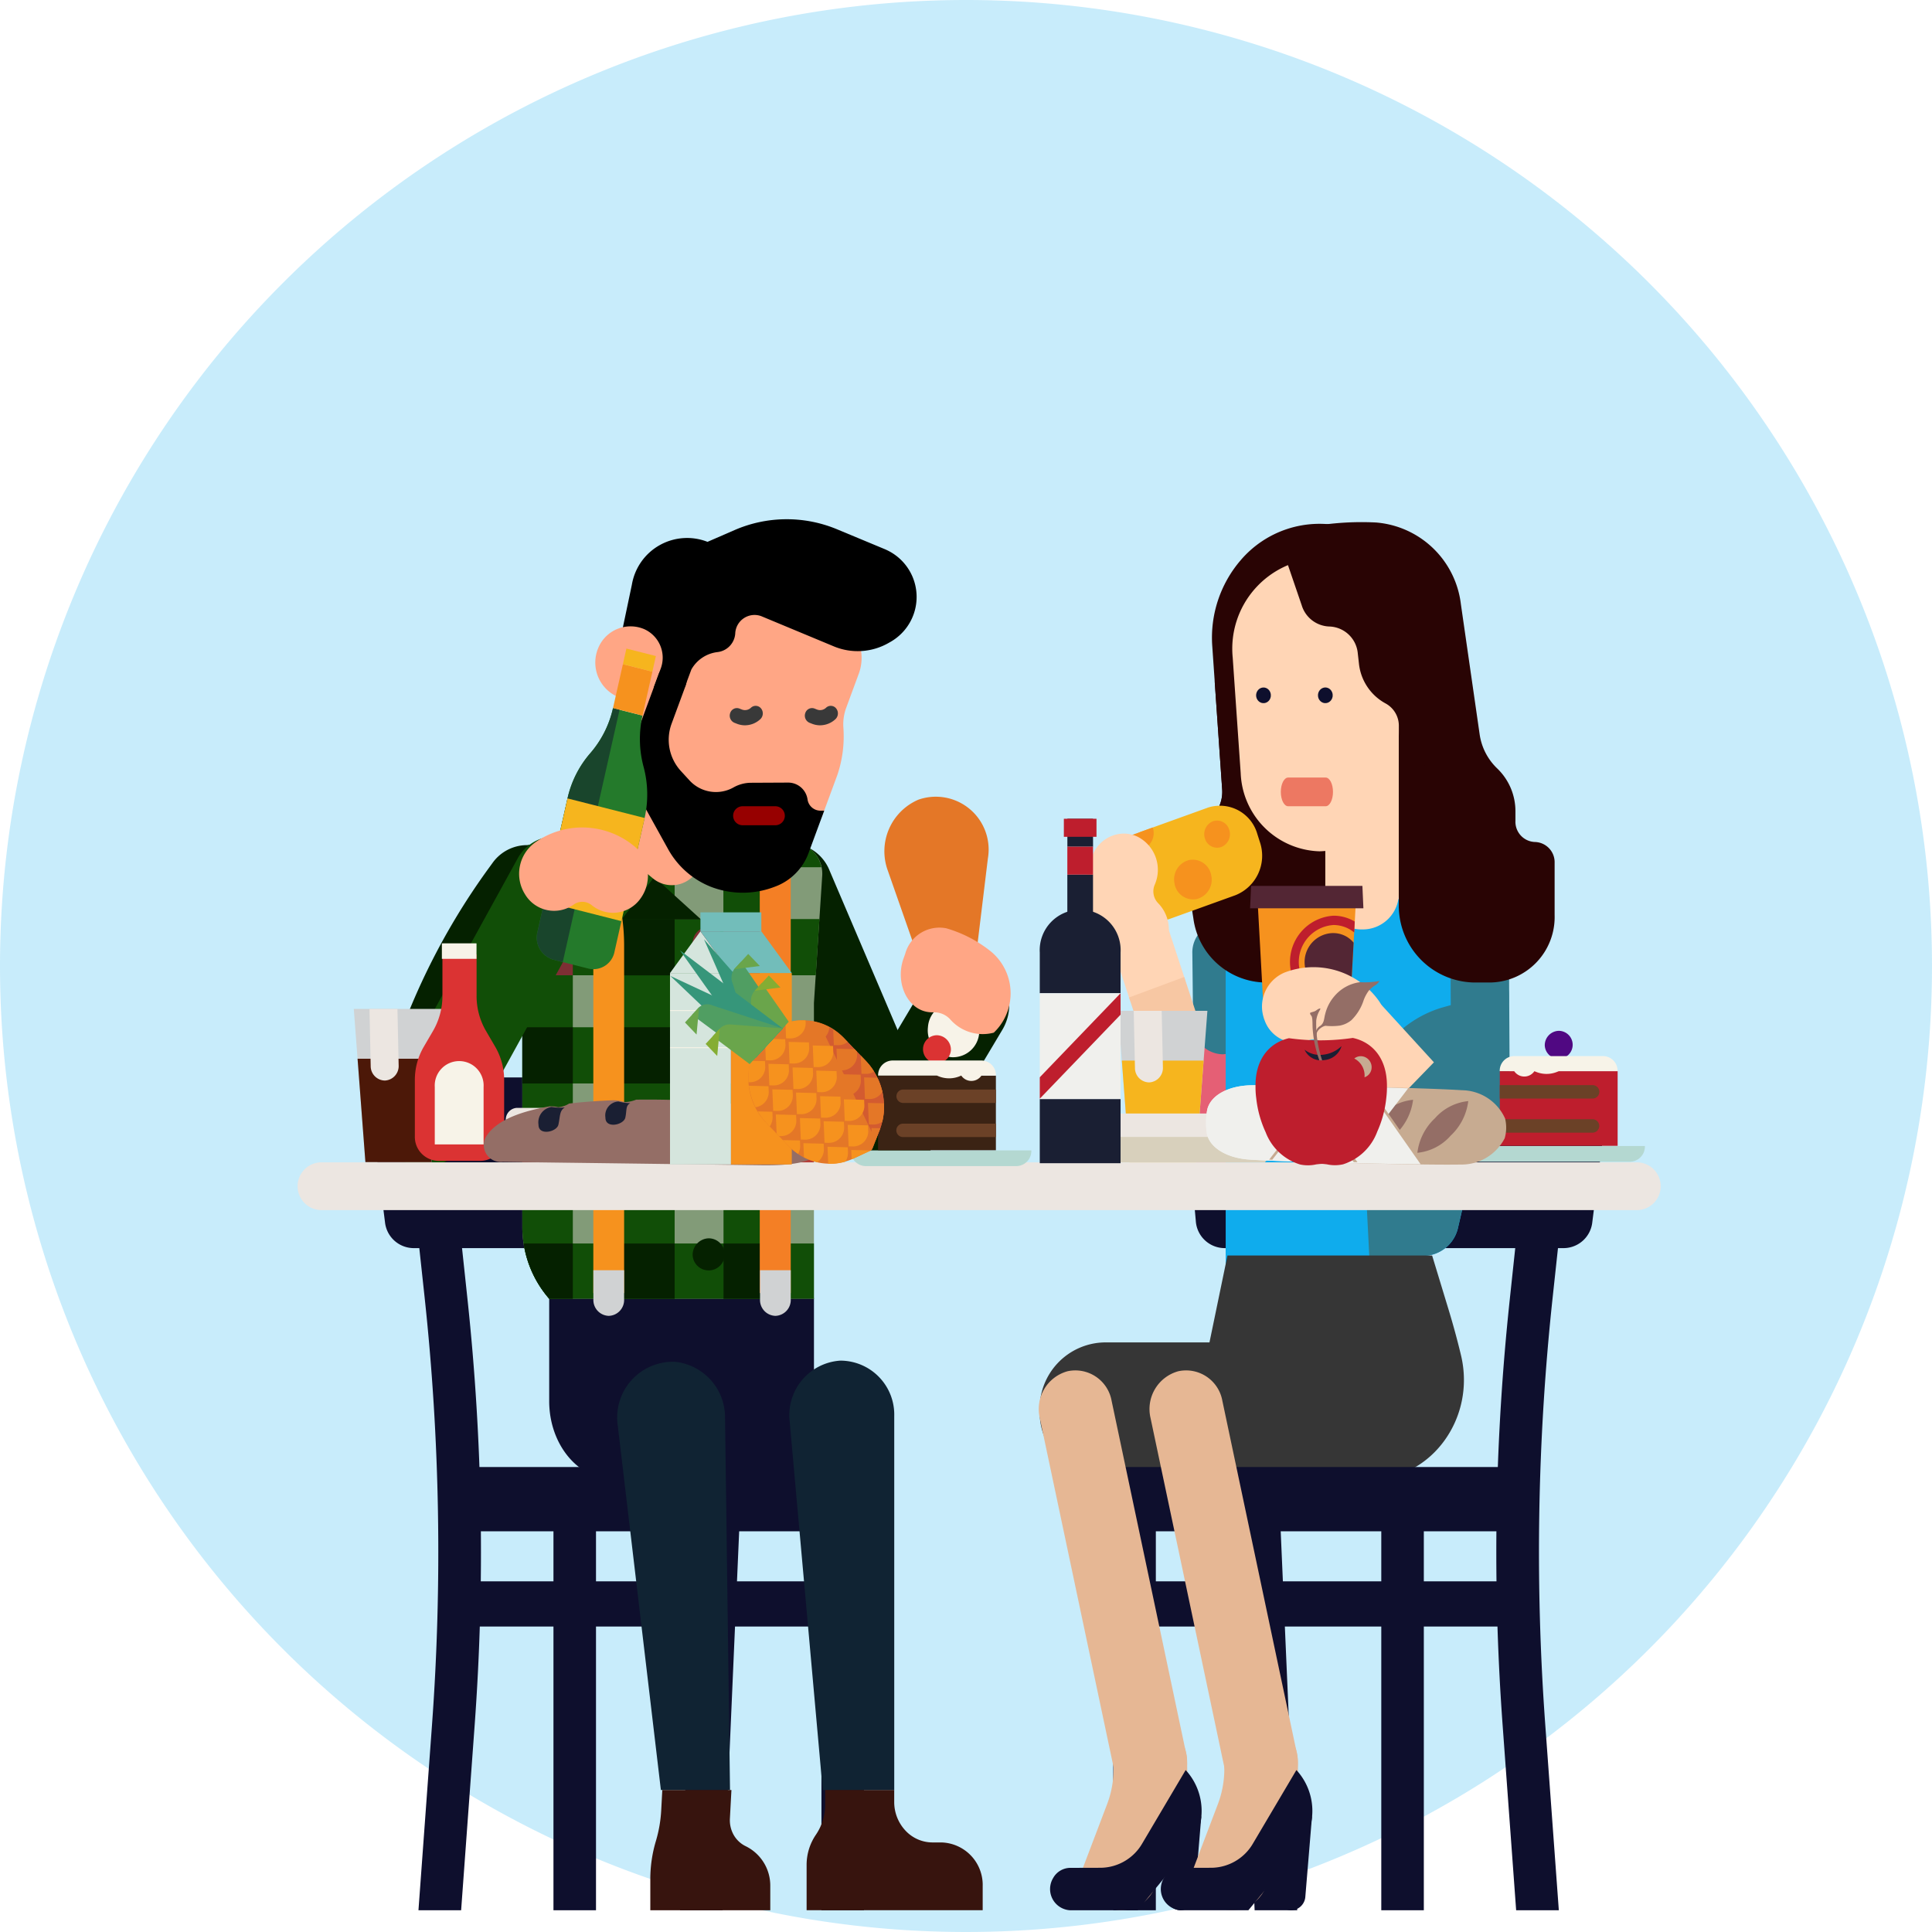 <svg xmlns="http://www.w3.org/2000/svg" xmlns:xlink="http://www.w3.org/1999/xlink" width="160" height="160" viewBox="0 0 160 160"><defs><style>.a{fill:none;}.b{fill:#c30000;}.c,.k{fill:#0faced;}.c{opacity:0.227;}.d{clip-path:url(#a);}.e{fill:#0e0f2d;}.f{fill:#363636;}.g{fill:#e55f75;}.h{fill:#307b8e;}.i{fill:#ffd5b5;}.j{fill:#f7c7a3;}.l{fill:#290404;}.m{fill:#ed7862;}.n{fill:#e6b794;}.o{fill:#d0d2d3;}.p{fill:#f6b51e;}.q{fill:#ece6e1;}.r{fill:#f6921e;}.s{fill:#532634;}.t{fill:#be1e2d;}.u{fill:#052100;}.v{fill:#b63e38;}.w{fill:#829b78;}.x{fill:#114e07;}.y{fill:#7e2f34;}.z{fill:#ffa685;}.aa{fill:#f47f25;}.ab{opacity:0.77;}.ac{clip-path:url(#c);}.ad{fill:#393939;}.ae{fill:#102333;}.af{fill:#37140e;}.ag{fill:#d8d0bc;}.ah{fill:#4c1808;}.ai{fill:#e47727;}.aj{fill:#f7f3e8;}.ak{fill:#b4d8d1;}.al{fill:#3b2314;}.am{fill:#6b4127;}.an{fill:#db3333;}.ao{fill:#500882;}.ap{fill:#c7ab91;}.aq{fill:#946e66;}.ar{fill:#f0f0ed;}.as{fill:#1a1f33;}.at{fill:#d5e5dd;}.au{fill:#72bdba;}.av{fill:#247a2b;}.aw{fill:#19452c;}.ax{fill:#d35b30;}.ay{fill:#36967a;}.az{fill:#509e62;}.ba{fill:#6aa54b;}.bb{fill:#85ad33;}</style><clipPath id="a"><rect class="a" width="112.866" height="115.199"/></clipPath><clipPath id="c"><rect class="b" width="4.267" height="1.572"/></clipPath></defs><path class="c" d="M80,0A80,80,0,1,1,0,80,80,80,0,0,1,80,0Z"/><g transform="translate(24.656 43)"><g class="d"><path class="e" d="M578.945,2088.918v34.044h3.523v-34.044Z" transform="translate(-557.766 -2007.763)"/><path class="e" d="M865.565,1410.75h3.527l2.729-62.615-3.518-.216Z" transform="translate(-833.901 -1295.551)"/><rect class="e" width="3.523" height="34.044" transform="translate(43.372 81.155)"/><g transform="translate(0 0)"><g class="d"><path class="e" d="M251.907,1348.417l1.292,11.973a196.914,196.914,0,0,1,.611,35.465l-1.119,15.309h3.534l1.119-15.312a196.919,196.919,0,0,0-.587-35.239l-1.309-12.264Z" transform="translate(-242.692 -1295.966)"/><rect class="e" width="33.498" height="5.323" transform="translate(13.397 78.493)"/><rect class="e" width="31.047" height="3.742" transform="translate(14.086 87.96)"/><path class="e" d="M167.686,1189.911h30.159a2.436,2.436,0,0,1,2.334,2.726l-.822,9.155a2.4,2.4,0,0,1-2.334,2.253H168.842a2.4,2.4,0,0,1-2.323-2.159l-1.156-9.155a2.442,2.442,0,0,1,2.323-2.821" transform="translate(-159.293 -1143.682)"/><path class="e" d="M2453.043,2095.658v-6.739h3.523v34.043h-3.523Z" transform="translate(-2363.307 -2007.763)"/><path class="e" d="M2095.236,1347.917l2.738,62.832h-3.527l-2.729-62.615Z" transform="translate(-2015.2 -1295.55)"/><rect class="e" width="3.523" height="34.044" transform="translate(67.543 81.155)"/><path class="e" d="M2719.4,1348.417l-1.292,11.973a196.866,196.866,0,0,0-.611,35.465l1.119,15.309h-3.534l-1.119-15.312a196.964,196.964,0,0,1,.587-35.239l1.308-12.264Z" transform="translate(-2614.177 -1295.966)"/><rect class="e" width="31.047" height="3.742" transform="translate(69.304 87.96)"/><path class="e" d="M2042.844,1189.911h-30.159a2.436,2.436,0,0,0-2.333,2.726l.822,9.155a2.4,2.4,0,0,0,2.334,2.253h28.181a2.4,2.4,0,0,0,2.323-2.159l1.156-9.155a2.443,2.443,0,0,0-2.323-2.821" transform="translate(-1936.799 -1143.682)"/><path class="f" d="M1701.775,1766.052h-16.826a5.475,5.475,0,0,1-5.3-5.632h0a5.475,5.475,0,0,1,5.3-5.632h16.826Z" transform="translate(-1618.202 -1686.614)"/><path class="g" d="M1915.65,1067.937a3.181,3.181,0,0,1-2.99-2.262l-3.121-9.478,4.571-1.7.266.809,4.3-.083.159,9.274a3.316,3.316,0,0,1-2.617,3.384,3.05,3.05,0,0,1-.57.054" transform="translate(-1839.685 -1013.532)"/><path class="h" d="M2027.814,869.986a2.5,2.5,0,0,1-2.42-2.542l-.062-5.795a2.5,2.5,0,0,1,2.393-2.6h.028a2.5,2.5,0,0,1,2.42,2.542l.062,5.795a2.5,2.5,0,0,1-2.393,2.6h-.028" transform="translate(-1951.242 -825.675)"/><path class="i" d="M1841.109,823.592a2.435,2.435,0,0,1-2.285-1.723l-1.5-4.566a2.614,2.614,0,0,1,1.486-3.276,2.388,2.388,0,0,1,3.084,1.578l1.5,4.566a2.614,2.614,0,0,1-1.486,3.276,2.291,2.291,0,0,1-.8.145" transform="translate(-1769.978 -782.263)"/><path class="j" d="M0,0,4.875-.094l-.059,3.22L-.059,3.22Z" transform="matrix(0.944, -0.33, 0.33, 0.944, 68.847, 39.606)"/><path class="k" d="M2117.2,839.336h0v9.14h-16.4V815.436a5.488,5.488,0,0,1,5.316-5.646H2116.6c4.96,0,8.6,4.94,7.419,10.054l-3.969,17.119a2.976,2.976,0,0,1-2.85,2.372" transform="translate(-2023.949 -778.329)"/><path class="h" d="M2415.171,1023.393h0a2.975,2.975,0,0,0,2.85-2.372l3.969-17.119a8.614,8.614,0,0,0,.2-2.615l-5.564,1.561a9.281,9.281,0,0,0-6.525,9.521l.888,17.348h4.183Z" transform="translate(-2321.923 -962.387)"/><path class="h" d="M2483.124,871.807a3.725,3.725,0,0,1-2.754-1.243l-3.152-3.447,3.474-3.582,1.43,1.565-.074-13.423,4.842-.03.089,16.047a4.077,4.077,0,0,1-2.391,3.807,3.664,3.664,0,0,1-1.463.307" transform="translate(-2386.597 -818.559)"/><path class="f" d="M2050.255,1573.9l-1.383-4.547h-16.949l-1.443,6.972a64.986,64.986,0,0,0-1.325,11.571h14.586c5.068,0,8.771-5.072,7.521-10.287q-.448-1.868-1.007-3.709" transform="translate(-1954.926 -1508.379)"/><rect class="e" width="33.498" height="5.323" transform="translate(67.543 78.493)"/><path class="l" d="M2018.863,9.778a8.582,8.582,0,0,0-8.5,2.778,9.845,9.845,0,0,0-2.357,7.126l.819,11.851a2.83,2.83,0,0,1-1.591,2.783h0a2.844,2.844,0,0,0-1.561,3.042l.768,4.864a6.112,6.112,0,0,0,5.912,5.313,1.86,1.86,0,0,0,1.763-2.182,3.53,3.53,0,0,1,1.455-3.422l3.006-2.046-.487-29.086Z" transform="translate(-1932.267 -9.167)"/><path class="l" d="M2076.624,304.237a2.952,2.952,0,0,0,.224-1.348l-.6-8.691a2.126,2.126,0,0,1,2.043-2.335h3.425l4.766,12.312.118,7.065-3.006,2.046a3.4,3.4,0,0,0-1.259,1.619l-2.326-2.383a3.761,3.761,0,0,1-.966-3.36,3.766,3.766,0,0,0-.905-3.3Z" transform="translate(-2000.29 -280.524)"/><path class="i" d="M2329.57,516.211h-.3a2.988,2.988,0,0,1-2.895-3.074v-8.33a2.988,2.988,0,0,1,2.895-3.074h.3a2.988,2.988,0,0,1,2.894,3.074v8.33a2.988,2.988,0,0,1-2.894,3.074" transform="translate(-2241.275 -482.241)"/><path class="i" d="M2123.378,107.6h0a6.734,6.734,0,0,1-6.54-6.455l-.662-9.586a7.493,7.493,0,0,1,7.2-8.23,8.022,8.022,0,0,1,7.77,8.252v7.766a8.022,8.022,0,0,1-7.77,8.252" transform="translate(-2038.744 -80.098)"/><path class="l" d="M2248.006,30.837v-.8a4.909,4.909,0,0,0-1.51-3.569,4.865,4.865,0,0,1-1.457-2.846l-1.549-10.743a7.7,7.7,0,0,0-7.028-6.779,23.914,23.914,0,0,0-6.808.637,1.31,1.31,0,0,0-.89,1.71l1.542,4.509a2.478,2.478,0,0,0,2.272,1.757,2.443,2.443,0,0,1,2.373,2.234l.093.821a4.265,4.265,0,0,0,2.211,3.319,2.1,2.1,0,0,1,1.095,1.872v14.7a6.352,6.352,0,0,0,6.153,6.535h1.5a5.418,5.418,0,0,0,5.248-5.574V34.284a1.675,1.675,0,0,0-1.623-1.724,1.676,1.676,0,0,1-1.623-1.724" transform="translate(-2147.16 -5.829)"/><path class="m" d="M2229.177,553.041h-3.1c-.337,0-.61-.532-.61-1.189s.273-1.189.61-1.189h3.1c.337,0,.61.532.61,1.189s-.273,1.189-.61,1.189" transform="translate(-2144.051 -529.27)"/><path class="e" d="M2170.346,359.916c-.02,0-.04,0-.06,0a.593.593,0,0,1-.059-.01c-.02,0-.039-.009-.058-.016s-.038-.013-.056-.021a.54.54,0,0,1-.054-.027c-.017-.01-.035-.021-.052-.032s-.032-.024-.048-.038-.031-.028-.044-.043-.028-.031-.041-.047-.024-.033-.035-.051-.021-.036-.031-.054-.018-.038-.026-.057-.014-.04-.02-.06-.011-.041-.015-.061-.007-.042-.009-.063a.641.641,0,0,1,0-.127c0-.021.005-.042.009-.063s.009-.041.015-.061.013-.04.02-.06.016-.039.026-.057.02-.037.031-.055.023-.035.035-.051a.544.544,0,0,1,.041-.047c.014-.015.029-.029.044-.043s.032-.026.048-.038.034-.023.052-.033.035-.019.054-.027.037-.015.056-.021l.058-.016c.019,0,.039-.007.059-.009a.564.564,0,0,1,.12,0c.019,0,.039.005.059.009l.058.016c.019.006.038.014.056.021s.037.017.054.027a.576.576,0,0,1,.051.033c.016.012.033.024.048.038s.031.028.045.043.027.031.04.047.024.033.036.051.021.036.03.055.018.038.025.057a.569.569,0,0,1,.02.06c.006.02.011.041.015.061s.007.042.009.063,0,.043,0,.064,0,.042,0,.064-.005.042-.009.063-.009.041-.015.061a.6.6,0,0,1-.02.06c-.008.019-.016.038-.025.057s-.02.037-.03.054-.023.035-.036.051-.027.032-.04.047-.03.029-.045.043-.032.026-.048.038a.505.505,0,0,1-.051.032c-.018.01-.036.019-.054.027a.577.577,0,0,1-.056.021.6.6,0,0,1-.058.016c-.019,0-.039.007-.059.01s-.041,0-.06,0" transform="translate(-2090.364 -344.688)"/><path class="e" d="M2310.317,359.916c-.02,0-.04,0-.06,0s-.04-.005-.059-.01a.5.5,0,0,1-.058-.016l-.056-.021-.054-.027c-.017-.01-.035-.021-.051-.033a.592.592,0,0,1-.049-.038c-.015-.014-.03-.028-.044-.043s-.028-.031-.04-.047-.024-.033-.036-.051-.021-.036-.031-.054-.018-.038-.025-.057a.548.548,0,0,1-.02-.06.6.6,0,0,1-.015-.061c0-.021-.007-.042-.009-.063a.622.622,0,0,1,0-.064.614.614,0,0,1,0-.064c0-.021.005-.042.009-.063a.594.594,0,0,1,.015-.061.519.519,0,0,1,.02-.06c.007-.019.016-.039.025-.057s.02-.037.031-.055.023-.035.036-.051a.6.6,0,0,1,.04-.047c.014-.015.029-.029.044-.043a.579.579,0,0,1,.049-.038c.016-.012.034-.023.051-.033s.036-.019.054-.027.037-.015.056-.021.038-.011.058-.016.039-.007.059-.009a.562.562,0,0,1,.12,0c.02,0,.04.005.059.009l.058.016c.019.006.038.014.056.021s.036.017.054.027.035.021.051.033a.568.568,0,0,1,.048.038c.016.014.031.028.045.043s.027.031.04.047a.57.57,0,0,1,.035.051c.011.018.021.036.031.055a.573.573,0,0,1,.025.057.519.519,0,0,1,.02.06c.006.02.011.041.015.061s.007.042.009.063,0,.042,0,.064,0,.042,0,.064,0,.042-.009.063-.009.041-.015.061a.548.548,0,0,1-.02.06.62.62,0,0,1-.025.057c-.01.019-.02.037-.031.054a.523.523,0,0,1-.035.051c-.013.016-.026.032-.04.047s-.029.029-.045.043a.581.581,0,0,1-.048.038c-.017.012-.034.023-.051.033l-.054.027c-.018.008-.037.015-.056.021a.542.542,0,0,1-.058.016c-.02,0-.04.007-.059.01s-.04,0-.06,0" transform="translate(-2225.214 -344.688)"/><path class="l" d="M2492.75,455.961h0V441.1a2.983,2.983,0,0,0,1.667,2.717,3.136,3.136,0,0,1,1.753,2.857v2.444a8.4,8.4,0,0,1-3.421,6.838" transform="translate(-2401.561 -423.739)"/><path class="n" d="M1687.05,1849.727a3.1,3.1,0,0,1-2.972-2.53l-6.172-29.2a3.247,3.247,0,0,1,2.308-3.869,3.051,3.051,0,0,1,3.643,2.451l6.171,29.2a3.246,3.246,0,0,1-2.307,3.869,2.889,2.889,0,0,1-.671.079" transform="translate(-1616.454 -1743.569)"/><path class="n" d="M1773.647,2581.031a2.885,2.885,0,0,0,1.14.236,3.055,3.055,0,0,0,2.828-2.027l1.652-4.349a15.063,15.063,0,0,0,.951-6.068,3.123,3.123,0,0,0-3.208-3.06,3.172,3.172,0,0,0-2.881,3.407,8.19,8.19,0,0,1-.517,3.3l-2.238,5.892Z" transform="translate(-1706.574 -2466.078)"/><path class="e" d="M1714.61,2666.4h0l-3.585,6.061a4.032,4.032,0,0,1-3.433,2.028l-2.55.007a1.635,1.635,0,0,0-1.4.836,1.761,1.761,0,0,0,1.409,2.677h5.584l4.183-5.079a5,5,0,0,0-.2-6.53" transform="translate(-1641.077 -2562.808)"/><path class="e" d="M1967.2,2773h0a1.212,1.212,0,0,0,1.177-1.145l.55-6.624h-2.909v6.514A1.22,1.22,0,0,0,1967.2,2773" transform="translate(-1894.097 -2657.796)"/><path class="n" d="M1937.755,1849.727a3.1,3.1,0,0,1-2.972-2.53l-6.171-29.2a3.247,3.247,0,0,1,2.307-3.869,3.051,3.051,0,0,1,3.643,2.451l6.172,29.2a3.247,3.247,0,0,1-2.307,3.869,2.889,2.889,0,0,1-.671.079" transform="translate(-1857.987 -1743.569)"/><path class="n" d="M2024.352,2581.031a2.885,2.885,0,0,0,1.14.236,3.055,3.055,0,0,0,2.829-2.027l1.652-4.349a15.078,15.078,0,0,0,.951-6.068,3.124,3.124,0,0,0-3.208-3.06,3.172,3.172,0,0,0-2.881,3.407,8.194,8.194,0,0,1-.517,3.3l-2.238,5.892Z" transform="translate(-1948.108 -2466.078)"/><path class="e" d="M1965.315,2666.4h0l-3.585,6.061a4.032,4.032,0,0,1-3.433,2.028l-2.55.007a1.635,1.635,0,0,0-1.4.836,1.761,1.761,0,0,0,1.409,2.677h5.584l4.183-5.079a5,5,0,0,0-.2-6.53" transform="translate(-1882.611 -2562.808)"/><path class="e" d="M2217.9,2773h0a1.212,1.212,0,0,0,1.177-1.145l.55-6.624h-2.909v6.514A1.22,1.22,0,0,0,2217.9,2773" transform="translate(-2135.629 -2657.796)"/><path class="i" d="M0,0,4.988-.15,4.749,7.779l-4.988.15Z" transform="translate(85.269 42.703) rotate(-44.153)"/><path class="o" d="M1858.059,1060.572h5.478l.961-12.681h-7.4Z" transform="translate(-1789.162 -1007.18)"/><path class="p" d="M1871.767,1162.576l.649-8.558h-6.775l.649,8.558Z" transform="translate(-1797.392 -1109.184)"/><path class="q" d="M1892.687,1052.619a1.193,1.193,0,0,0,1.157,1.2h.031a1.2,1.2,0,0,0,1.127-1.262l-.1-4.664h-2.317Z" transform="translate(-1823.351 -1007.179)"/><path class="r" d="M2172.571,805.5h8.175l-.555,10.13h-7.064Z" transform="translate(-2093.095 -774.205)"/><path class="s" d="M2156.05,783.444h9.383l-.082-1.858h-9.219Z" transform="translate(-2077.178 -751.221)"/><path class="t" d="M2251.348,851.668a2.71,2.71,0,0,1-1.426.415,3.072,3.072,0,0,1,0-6.132,2.726,2.726,0,0,1,1.706.615l.049-.9a3.424,3.424,0,0,0-1.755-.486,3.842,3.842,0,0,0,0,7.67,3.412,3.412,0,0,0,1.377-.291Z" transform="translate(-2164.137 -812.346)"/><path class="s" d="M2285.552,882.165a2.4,2.4,0,0,0,0,4.8,2.153,2.153,0,0,0,1.472-.59l.187-3.416a2.173,2.173,0,0,0-1.659-.791" transform="translate(-2199.767 -847.893)"/><path class="i" d="M2193.227,960.332a2.986,2.986,0,0,1-.831,1.2,2.712,2.712,0,0,1-3.972-.424,1.219,1.219,0,0,0-1.416-.406,2.778,2.778,0,0,1-3.629-1.766,3.054,3.054,0,0,1,1.662-3.855,6.654,6.654,0,0,1,7.754,2.233,3.144,3.144,0,0,1,.432,3.021" transform="translate(-2103.336 -917.531)"/><path class="p" d="M1861.7,610.646l-5.453,1.965a3.252,3.252,0,0,0-1.886,4.061l.377,1.18a2.977,2.977,0,0,0,3.824,2l5.453-1.965a3.519,3.519,0,0,0,2.041-4.394l-.218-.683a3.221,3.221,0,0,0-4.137-2.167" transform="translate(-1786.369 -586.745)"/><path class="r" d="M2054.339,643.042a1.048,1.048,0,0,0-1.346-.705,1.145,1.145,0,0,0-.664,1.43,1.049,1.049,0,0,0,1.347.705,1.145,1.145,0,0,0,.664-1.43" transform="translate(-1977.196 -617.324)"/><path class="r" d="M1868.274,658.913a1.319,1.319,0,0,1-1.695-.888l2.531-.912a1.441,1.441,0,0,1-.836,1.8" transform="translate(-1798.297 -631.584)"/><path class="r" d="M1868.533,793.652a1.441,1.441,0,0,1-.836,1.8l-.859-2.688a1.32,1.32,0,0,1,1.695.888" transform="translate(-1798.546 -761.893)"/><path class="r" d="M1987.1,726.98a1.559,1.559,0,0,0-1.823-1.3,1.647,1.647,0,0,0-1.224,1.936,1.559,1.559,0,0,0,1.823,1.3,1.647,1.647,0,0,0,1.224-1.936" transform="translate(-1911.441 -697.458)"/><path class="i" d="M1785.765,670a2.667,2.667,0,0,1,1.379.26,3.076,3.076,0,0,1,1.4,3.969,1.4,1.4,0,0,0,.285,1.528,3.13,3.13,0,0,1,.119,4.238,2.708,2.708,0,0,1-3.99.127,7.662,7.662,0,0,1-1.553-8.371,2.83,2.83,0,0,1,2.358-1.75" transform="translate(-1717.571 -643.958)"/><path class="e" d="M591.2,1660.273H569.273v8.532c0,3.578,2.39,6.479,5.338,6.479H588.9a2.372,2.372,0,0,0,2.3-2.44Z" transform="translate(-548.447 -1595.771)"/><path class="u" d="M1025.089,717.967a3.654,3.654,0,0,1-3.335-2.283l-8.427-19.753a3.988,3.988,0,0,1,1.823-5.143,3.575,3.575,0,0,1,4.843,1.936l8.427,19.752a3.987,3.987,0,0,1-1.823,5.143,3.467,3.467,0,0,1-1.508.347" transform="translate(-975.943 -663.617)"/><path class="v" d="M630.1,586.6a4.508,4.508,0,0,1,3.594-1.834h4.341l3.843,5.1H627.638Z" transform="translate(-604.678 -562.052)"/><path class="w" d="M509.544,660.372a2.625,2.625,0,0,1,1.976,2.766l-.683,10.492v24.485H488.913a9.051,9.051,0,0,1-2.225-5.981v-18.5l-.829-12.729a48.843,48.843,0,0,1,23.683-.53" transform="translate(-468.087 -633.559)"/><path class="x" d="M496.441,857.1l-.3-4.656h25.053l-.3,4.656Z" transform="translate(-477.989 -819.331)"/><path class="x" d="M485.956,662.377l-.1-1.477a48.842,48.842,0,0,1,23.683-.53,2.57,2.57,0,0,1,1.911,2.007Z" transform="translate(-468.086 -633.558)"/><rect class="v" width="24.148" height="4.656" transform="translate(18.601 51.027)"/><rect class="x" width="24.147" height="4.656" transform="translate(18.602 42.073)"/><path class="x" d="M513.724,1548.5a8.966,8.966,0,0,1-2.11-4.574h24.033v4.574Z" transform="translate(-492.898 -1483.945)"/><path class="x" d="M502.952,676.625q2.156-.564,4.384-.929V714h-1.957a9.052,9.052,0,0,1-2.225-5.981v-18.5l-.2-3.124Z" transform="translate(-484.553 -649.445)"/><path class="x" d="M963.938,664.829q2.187.207,4.384.616v38.111h-4.384Z" transform="translate(-928.676 -639)"/><path class="x" d="M733.443,659.425q2.173-.17,4.384-.146v38.939h-4.384Z" transform="translate(-706.612 -633.663)"/><rect class="y" width="4.384" height="4.656" transform="translate(35.262 51.027)"/><rect class="y" width="4.384" height="4.656" transform="translate(26.831 51.027)"/><rect class="y" width="4.384" height="4.656" transform="translate(35.262 33.118)"/><rect class="y" width="4.384" height="4.656" transform="translate(35.262 42.073)"/><rect class="u" width="4.384" height="4.656" transform="translate(26.831 42.073)"/><rect class="u" width="4.384" height="4.656" transform="translate(26.831 33.118)"/><rect class="y" width="4.182" height="4.656" transform="translate(18.601 51.027)"/><path class="y" d="M507.336,678.264h-4.384v-1.639q2.155-.564,4.384-.929Z" transform="translate(-484.553 -649.445)"/><path class="u" d="M512.68,1087.6H508.5v-4.656h4.181Z" transform="translate(-489.897 -1040.87)"/><path class="y" d="M507.336,857.1h-4.33l-.054-.827v-3.829h4.384Z" transform="translate(-484.554 -819.331)"/><rect class="u" width="4.384" height="4.574" transform="translate(35.262 59.982)"/><path class="u" d="M515.681,1543.926v4.574h-1.957a8.967,8.967,0,0,1-2.11-4.574Z" transform="translate(-492.898 -1483.944)"/><path class="y" d="M737.538,659.363v3.2h-4.384l-.011-1.232Z" transform="translate(-706.323 -633.747)"/><rect class="u" width="4.384" height="4.574" transform="translate(26.831 59.982)"/><path class="y" d="M968.322,667.819h-4.384v-2.99q2.187.207,4.384.616Z" transform="translate(-928.676 -639)"/><path class="u" d="M735.936,762.677l3.869,3.51h-6.574Z" transform="translate(-706.408 -733.046)"/><path class="z" d="M733.143,407.428l2.524-12.233,6.439,1.513-2.385,11.446-.011.047a2.459,2.459,0,0,1-3.97,1.385Z" transform="translate(-706.323 -379.842)"/><path class="x" d="M963.938,677.479c1.459.147,2.921.346,4.384.607v2.7l-4.384,3.56Z" transform="translate(-928.676 -651.159)"/><path class="y" d="M894.058,870.144a1.329,1.329,0,1,0,1.327-1.409,1.37,1.37,0,0,0-1.327,1.409" transform="translate(-861.352 -834.984)"/><path class="y" d="M894.058,1202.2a1.329,1.329,0,1,0,1.327-1.409,1.37,1.37,0,0,0-1.327,1.409" transform="translate(-861.352 -1154.141)"/><path class="u" d="M894.058,1534.261a1.329,1.329,0,1,0,1.327-1.408,1.37,1.37,0,0,0-1.327,1.408" transform="translate(-861.352 -1473.301)"/><path class="r" d="M591.194,704.3V675.548a17.192,17.192,0,0,0-2.818-9.454q-1.407.246-2.791.572a14.328,14.328,0,0,1,3.059,8.881V704.3Z" transform="translate(-564.163 -640.216)"/><path class="aa" d="M1019.922,672.676v35.109h2.566V672.676a7.85,7.85,0,0,0-.375-2.37q-1.581-.347-3.182-.587a4.932,4.932,0,0,1,.99,2.957" transform="translate(-981.658 -643.7)"/><path class="o" d="M1047.825,1604.663h0a1.314,1.314,0,0,1-1.273-1.352v-2.427h2.546v2.427a1.314,1.314,0,0,1-1.273,1.352" transform="translate(-1008.267 -1538.689)"/><path class="o" d="M670.595,1604.663h0a1.314,1.314,0,0,1-1.273-1.352v-2.427h2.546v2.427a1.314,1.314,0,0,1-1.273,1.352" transform="translate(-644.837 -1538.689)"/><path class="u" d="M1247.017,952.756a3.487,3.487,0,0,1-1.954-.6,4.031,4.031,0,0,1-1.134-5.362l6.118-10.263a3.535,3.535,0,0,1,5.049-1.2,4.031,4.031,0,0,1,1.134,5.362l-6.119,10.263a3.61,3.61,0,0,1-3.095,1.808" transform="translate(-1197.877 -898.407)"/><path class="z" d="M745.6,85.641l1.276-3.457a9.937,9.937,0,0,0,.5-3.991,3.969,3.969,0,0,1,.238-1.586l1.024-2.775a3.792,3.792,0,0,0-1.98-4.814L733.3,63.456l-3.792,10.275a10.233,10.233,0,0,0,5.343,12.991l2.827,1.173a6.671,6.671,0,0,0,7.925-2.255Z" transform="translate(-702.191 -60.991)"/><path d="M738.057,2.521,734.026.843a10.834,10.834,0,0,0-8.517.067l-2.224.967a4.637,4.637,0,0,0-6.262,3.537l-1.5,7.128,4.547,1.893a1.044,1.044,0,0,0,1.377-.639l.5-1.346a2.867,2.867,0,0,1,2.165-1.443,1.663,1.663,0,0,0,1.47-1.541,1.6,1.6,0,0,1,2.167-1.429l5.938,2.472a5.155,5.155,0,0,0,4.666-.3,4.284,4.284,0,0,0-.293-7.684" transform="translate(-689.348 -0.004)"/><path class="z" d="M677.96,228.727h0a2.894,2.894,0,0,0-3.794,1.509,3.1,3.1,0,0,0,1.561,4.08l2.37.987,1.214-3.29a2.588,2.588,0,0,0-1.352-3.286" transform="translate(-649.257 -219.621)"/><path d="M775.214,322.39a1.082,1.082,0,0,1-1.02-.938,1.622,1.622,0,0,0-1.574-1.386l-3.114.015a2.958,2.958,0,0,0-1.44.384,2.969,2.969,0,0,1-3.676-.612l-.712-.777a3.831,3.831,0,0,1-.74-3.892l1.155-3.13a1.3,1.3,0,0,0-.681-1.656,1.182,1.182,0,0,0-1.559.723l-1.577,4.272a8.256,8.256,0,0,0,.51,6.826l1.843,3.325a7,7,0,0,0,3.412,3.09l.11.046a7.339,7.339,0,0,0,5.308.018,4.686,4.686,0,0,0,2.841-2.854l1.274-3.451Z" transform="translate(-731.974 -298.255)"/><g class="ab" transform="translate(36.066 23.771)"><g class="ac"><path class="b" d="M989.443,613.44h-2.787a.787.787,0,0,1,0-1.572h2.787a.787.787,0,0,1,0,1.572" transform="translate(-985.916 -611.868)"/></g></g><path class="ad" d="M1149.327,399.449a1.831,1.831,0,0,1-.67-.128l-.206-.081a.64.64,0,0,1-.35-.808.583.583,0,0,1,.76-.372l.206.081a.713.713,0,0,0,.752-.148.568.568,0,0,1,.835.057.656.656,0,0,1-.054.887,1.865,1.865,0,0,1-1.274.511" transform="translate(-1106.065 -382.382)"/><path class="ad" d="M979.316,399.449a1.83,1.83,0,0,1-.67-.128l-.206-.081a.64.64,0,0,1-.35-.808.583.583,0,0,1,.76-.372l.206.081a.713.713,0,0,0,.752-.148.568.568,0,0,1,.835.057.656.656,0,0,1-.054.887,1.865,1.865,0,0,1-1.274.511" transform="translate(-942.274 -382.382)"/><path class="ae" d="M1113.185,1798.584l2.737,30.524h5.922v-30.96a4.469,4.469,0,0,0-4.476-4.606h0a4.52,4.52,0,0,0-4.182,5.043" transform="translate(-1072.443 -1723.86)"/><path class="af" d="M1153.584,2710.125v-1.2h5.716v.983a3.459,3.459,0,0,0,1.037,2.488,3.063,3.063,0,0,0,2.128.873h.753a3.52,3.52,0,0,1,3.409,3.62v1.992h-14.582v-3.746a4.431,4.431,0,0,1,.77-2.506,4.435,4.435,0,0,0,.769-2.507" transform="translate(-1109.901 -2603.686)"/><path class="ae" d="M728.424,1795.784h0a4.623,4.623,0,0,1,4.134,4.655l.412,30.809h-5.725l-3.568-30.151a4.618,4.618,0,0,1,4.748-5.313" transform="translate(-697.169 -1726.005)"/><path class="af" d="M799.129,2710.605l.09-1.678h5.725l-.127,2.372a2.474,2.474,0,0,0,.249,1.223h0a2.29,2.29,0,0,0,1.074,1.063,3.634,3.634,0,0,1,2.021,3.307v1.991h-9.935v-2.576a10.978,10.978,0,0,1,.459-3.145,10.957,10.957,0,0,0,.444-2.557" transform="translate(-769.026 -2603.684)"/><path class="u" d="M181.257,721.37a3.694,3.694,0,0,1-1.851-.5,4.2,4.2,0,0,1-1.8-4.974l.455-1.593a56.269,56.269,0,0,1,8.62-17.742l.319-.438a3.518,3.518,0,0,1,5.133-.7,4.049,4.049,0,0,1,.656,5.451l-.319.438a48.342,48.342,0,0,0-7.406,15.242l-.035.123a4.076,4.076,0,0,1-.442,2.653,3.811,3.811,0,0,1-3.328,2.039M178.27,715.4h0Z" transform="translate(-170.89 -667.625)"/><path class="q" d="M729.793,329.727h0a.845.845,0,0,1-.818-.869v-2.33a.82.82,0,1,1,1.637,0v2.33a.845.845,0,0,1-.818.869" transform="translate(-702.308 -313.007)"/><path class="x" d="M191.631,703.107a3.481,3.481,0,0,1-1.843-.532,4.022,4.022,0,0,1-1.312-5.316l10.791-19.606a3.543,3.543,0,0,1,5.005-1.394,4.022,4.022,0,0,1,1.312,5.316l-10.791,19.606a3.621,3.621,0,0,1-3.162,1.926" transform="translate(-181.099 -649.475)"/><path class="ag" d="M531.551,1279.8h-20.9l3.574,3.542h13.754Z" transform="translate(-491.97 -1230.083)"/><path class="q" d="M494.012,1256.744H472.05a.973.973,0,0,1,0-1.943h21.962a.973.973,0,0,1,0,1.943" transform="translate(-453.9 -1206.052)"/><path class="ag" d="M1796.39,1291.863h-18.136l3.1,3.073h11.934Z" transform="translate(-1713.203 -1241.674)"/><path class="q" d="M1760.631,1268.8h-19.057a.973.973,0,0,1,0-1.943h19.057a.973.973,0,0,1,0,1.943" transform="translate(-1676.983 -1217.642)"/><path class="o" d="M127.872,1056.584h5.478l.961-12.681h-7.4Z" transform="translate(-122.268 -1003.347)"/><path class="ah" d="M141.58,1158.589l.649-8.558h-6.775l.649,8.558Z" transform="translate(-130.498 -1105.351)"/><path class="q" d="M162.5,1048.632a1.193,1.193,0,0,0,1.157,1.2h.031a1.2,1.2,0,0,0,1.128-1.262l-.1-4.664H162.4Z" transform="translate(-156.457 -1003.347)"/><path class="q" d="M111.005,1374.922H1.86a1.979,1.979,0,0,1,0-3.952H111.005a1.979,1.979,0,0,1,0,3.952" transform="translate(0 -1317.708)"/><path class="ai" d="M1332.044,606.035l-3.325-9.491a4.65,4.65,0,0,1,2.528-5.869,4.374,4.374,0,0,1,5.761,4.861l-1.22,10.044a2.042,2.042,0,0,1-1.248,1.668,1.91,1.91,0,0,1-2.5-1.213" transform="translate(-1279.851 -567.447)"/><path class="aj" d="M1479.466,998.228a.057.057,0,0,1-.056-.057l-.058-2.292a.056.056,0,1,1,.111,0l.058,2.292a.058.058,0,0,1-.054.061h0" transform="translate(-1425.235 -957.13)"/><path class="aj" d="M1428.314,1034.9a2.172,2.172,0,0,0,2.34-2.026,2.236,2.236,0,0,0-1.907-2.485,2.171,2.171,0,0,0-2.339,2.026,2.236,2.236,0,0,0,1.907,2.485" transform="translate(-1374.215 -990.351)"/><path class="z" d="M1372.952,878.585a3.578,3.578,0,0,1-3.623-1.117,1.807,1.807,0,0,0-1.315-.568c-.07,0-.141.006-.213,0-1.915-.036-3.076-2.367-2.315-4.482l.13-.362a2.938,2.938,0,0,1,3.406-2.113,10.6,10.6,0,0,1,3.739,1.958A4.5,4.5,0,0,1,1372.952,878.585Z" transform="translate(-1315.307 -836.065)"/><path class="ak" d="M1266.974,1345.5H1252.02a1.259,1.259,0,0,0,1.22,1.3h12.515a1.259,1.259,0,0,0,1.22-1.3" transform="translate(-1206.219 -1293.228)"/><rect class="al" width="9.76" height="6.182" transform="translate(48.06 46.075)"/><path class="am" d="M1355.93,1289.554h7.714v-1.111h-7.714a.556.556,0,0,0,0,1.111" transform="translate(-1305.824 -1238.387)"/><path class="am" d="M1355.93,1216.818h7.714v-1.11h-7.714a.556.556,0,0,0,0,1.11" transform="translate(-1305.824 -1168.477)"/><path class="an" d="M1417.947,1101.184a1.156,1.156,0,1,1-1.154-1.225,1.191,1.191,0,0,1,1.154,1.225" transform="translate(-1363.853 -1057.225)"/><path class="aj" d="M1313.78,1155.071h4.88a2.321,2.321,0,0,0,1.985.011l.025-.011.017.022a1.01,1.01,0,0,0,1.658-.022h1.2a1.214,1.214,0,0,0-1.176-1.248h-7.409a1.213,1.213,0,0,0-1.175,1.248" transform="translate(-1265.72 -1108.997)"/><path class="ak" d="M2641.06,1336.1h14.954a1.259,1.259,0,0,1-1.22,1.3H2642.28a1.259,1.259,0,0,1-1.22-1.3" transform="translate(-2544.446 -1284.191)"/><rect class="t" width="9.76" height="6.182" transform="translate(99.55 45.71)"/><path class="am" d="M2729.008,1280.152h-7.714v-1.11h7.714a.556.556,0,0,1,0,1.11" transform="translate(-2621.744 -1229.351)"/><path class="am" d="M2729.008,1207.417h-7.714v-1.111h7.714a.556.556,0,0,1,0,1.111" transform="translate(-2621.744 -1159.441)"/><path class="ao" d="M2823.156,1091.782a1.156,1.156,0,1,0,1.154-1.225,1.191,1.191,0,0,0-1.154,1.225" transform="translate(-2719.88 -1048.188)"/><path class="aj" d="M2731.053,1145.669h-4.88a2.32,2.32,0,0,1-1.985.011l-.025-.011-.017.022a1.009,1.009,0,0,1-1.658-.022h-1.2a1.214,1.214,0,0,1,1.176-1.248h7.409a1.213,1.213,0,0,1,1.175,1.248" transform="translate(-2621.744 -1099.96)"/><path class="an" d="M270.285,931.106V927.67h-2.829v3.436a5.76,5.76,0,0,1-.778,2.9l-.773,1.324a5.423,5.423,0,0,0-.732,2.73v4.669a1.979,1.979,0,0,0,1.917,2.036h3.56a1.979,1.979,0,0,0,1.917-2.036V938.06a5.423,5.423,0,0,0-.732-2.73l-.773-1.324a5.76,5.76,0,0,1-.778-2.9" transform="translate(-255.472 -891.63)"/><path class="aj" d="M329.168,905.376H326.3v-1.255a.029.029,0,0,1,.029-.03h2.812a.029.029,0,0,1,.029.03Z" transform="translate(-314.362 -868.967)"/><path class="aj" d="M314.295,1161.882h-4.043v-4.758a2.025,2.025,0,1,1,4.043,0Z" transform="translate(-298.902 -1110.106)"/><path class="ap" d="M2091.432,1213.281c-2-.133-3.439-1.068-3.564-2.344a6.141,6.141,0,0,1,.034-1.637c.158-1.227,1.657-2.134,3.659-2.173,2.862-.057,13.46.192,16.317.382a3.966,3.966,0,0,1,3.564,2.343,3.191,3.191,0,0,1-.034,1.638,4.028,4.028,0,0,1-3.658,2.174c-2.862.056-13.46-.192-16.318-.382" transform="translate(-2011.453 -1160.221)"/><path class="aq" d="M2538.96,1240.352a4.226,4.226,0,0,0-2.758,1.42,4.694,4.694,0,0,0-1.457,2.862,4.227,4.227,0,0,0,2.758-1.419,4.7,4.7,0,0,0,1.457-2.863" transform="translate(-2442.021 -1192.164)"/><path class="aq" d="M2414.042,1237.6a4.223,4.223,0,0,0-2.758,1.419,4.689,4.689,0,0,0-1.457,2.862,4.227,4.227,0,0,0,2.756-1.418,4.7,4.7,0,0,0,1.458-2.863" transform="translate(-2321.672 -1189.521)"/><path class="aq" d="M2289.1,1234.846a4.223,4.223,0,0,0-2.757,1.418,4.693,4.693,0,0,0-1.457,2.863,4.229,4.229,0,0,0,2.757-1.42,4.693,4.693,0,0,0,1.457-2.862" transform="translate(-2201.297 -1186.872)"/><path class="aq" d="M2164.148,1232.072a4.226,4.226,0,0,0-2.757,1.42,4.7,4.7,0,0,0-1.458,2.862,4.228,4.228,0,0,0,2.758-1.419,4.7,4.7,0,0,0,1.456-2.863" transform="translate(-2080.92 -1184.205)"/><path class="ar" d="M2068.288,1212.848c-3.792-.079-6.771-.18-8.4-.288-2-.133-3.458-1.11-3.564-2.343a6.1,6.1,0,0,1,.034-1.638c.178-1.269,1.657-2.134,3.657-2.173,2.359-.047,8.807.086,13.011.251Z" transform="translate(-1981.063 -1159.527)"/><path class="ap" d="M2420.888,1211.285l.242-.191,4.214,6.028-.242.191Z" transform="translate(-2332.328 -1164.042)"/><path class="ar" d="M2069.559,1206.572c-3.791-.1-7.934-.165-9.564-.133-2,.039-3.5.946-3.657,2.173a6.1,6.1,0,0,0-.034,1.638c.125,1.276,1.567,2.21,3.564,2.343,2.354.157,9.964.353,14.17.386Z" transform="translate(-1981.042 -1159.561)"/><path class="ap" d="M2202.77,1241.927l3.3,4.626.309.007-3.573-5.014-3.74,4.8.256.011Z" transform="translate(-2118.616 -1193.311)"/><path class="t" d="M2314.884,1267.645a.937.937,0,1,0-.86-.955.907.907,0,0,0,.86.955" transform="translate(-2229.372 -1216.599)"/><rect class="as" width="6.691" height="5.314" transform="translate(61.454 48.018)"/><path class="as" d="M1686.62,839.062v-3.378a3.351,3.351,0,1,0-6.691,0v3.378Z" transform="translate(-1618.475 -799.805)"/><path class="ar" d="M1686.612,1019.212h-6.691v-8.761h6.69Z" transform="translate(-1618.467 -971.194)"/><path class="t" d="M1686.618,1012.224l-6.691,6.959v-1.774l6.69-6.959Z" transform="translate(-1618.473 -971.194)"/><rect class="as" width="2.127" height="3.34" transform="translate(63.736 29.433)"/><path class="as" d="M1744.423,638.5H1742.3v2.311h2.127Z" transform="translate(-1678.561 -613.694)"/><rect class="t" width="2.127" height="2.316" transform="translate(63.736 27.117)"/><rect class="t" width="2.703" height="1.495" transform="translate(63.448 24.806)"/><path class="t" d="M2176.344,1104.267a18.674,18.674,0,0,1-5.306.025c-1.564.362-2.809,1.669-2.772,4.029a6.855,6.855,0,0,0,.061.947,9,9,0,0,0,.778,2.809,4.445,4.445,0,0,0,2.851,2.673,3.1,3.1,0,0,0,1.345-.009c.17-.02.325-.036.435-.04s.264.018.436.036a3.091,3.091,0,0,0,1.344,0,4.453,4.453,0,0,0,2.829-2.7,9.062,9.062,0,0,0,.754-2.816,7.175,7.175,0,0,0,.052-.947c.015-2.36-1.24-3.656-2.806-4" transform="translate(-2088.946 -1061.313)"/><path class="as" d="M2281.024,1123.9a2.066,2.066,0,0,1-1.582-.406,1.492,1.492,0,0,0,1.6.86,1.638,1.638,0,0,0,1.462-1.162,2.6,2.6,0,0,1-1.481.708" transform="translate(-2196.057 -1079.56)"/><path class="aq" d="M2292.506,1042.892a.236.236,0,0,0,.053-.153c-.241.032-.305.193-.543.267-.12.035-.244.07-.3.1-.026.049.006.139.092.238.134.156.084.736.121,1.15a9.529,9.529,0,0,0,.548,2.542,1.494,1.494,0,0,0,.235.008,9.488,9.488,0,0,1-.493-3.307,2.179,2.179,0,0,1,.29-.841" transform="translate(-2207.87 -1002.228)"/><path class="aq" d="M2304.276,988.651a.779.779,0,0,1,.391-.693c.34-.252.294-.589.409-.993a3.54,3.54,0,0,1,.791-1.5,3.34,3.34,0,0,1,2.085-1.123,6.423,6.423,0,0,0,1.615-.1,1.115,1.115,0,0,1-.28.312,2.8,2.8,0,0,0-.6.484,3.186,3.186,0,0,0-.435.814,4.05,4.05,0,0,1-1.01,1.637,2.1,2.1,0,0,1-.976.452,5.022,5.022,0,0,1-1.139.017c-.2-.013-.842.352-.766.82Z" transform="translate(-2219.981 -946.003)"/><path class="ap" d="M2392.639,1144.7a.857.857,0,0,0-.721.172,1.584,1.584,0,0,1,.847,1.555.869.869,0,0,0,.574-.662.917.917,0,0,0-.7-1.065" transform="translate(-2304.418 -1100.211)"/><path class="aq" d="M448.692,1240.956c.017-.9-2.67-2.673-5.479-3.21a.115.115,0,0,0,.032.014,4.532,4.532,0,0,1-.943.087l-.148-.005a6.016,6.016,0,0,0-.9-.388c-.86-.1-1.792-.175-2.779-.231a3.951,3.951,0,0,1-.933.163,2.773,2.773,0,0,0-1.056-.243q-.541-.015-1.1-.022c-.673-.009-1.337-.01-1.989,0a2.861,2.861,0,0,1-.961.206,2.961,2.961,0,0,0-1.013-.154l0,0c-1.266.052-2.468.14-3.578.271a1.89,1.89,0,0,1-.913.3,2.317,2.317,0,0,0-.625-.067l-.029-.011c-2.8.482-4.629,1.318-5.355,2.595a1.4,1.4,0,0,0,1.421,2.009l21.41.283c1.876.025,4.9-.069,4.932-1.6" transform="translate(-405.37 -1189.052)"/><path class="as" d="M881.752,1240.722c-.039-.886-.407-1.187-1.125-1.294a3.946,3.946,0,0,1-.968.174c.4.2.292.567.444,1.179s1.69.886,1.648-.058" transform="translate(-847.48 -1191.276)"/><path class="as" d="M1007.843,1254.936a1.281,1.281,0,0,0-1.128-1.428,4.453,4.453,0,0,1-.943.087l-.148,0c.45.258.388.667.571,1.4.15.6,1.69.886,1.648-.058" transform="translate(-968.837 -1204.809)"/><path class="as" d="M696.621,1242.536a1.152,1.152,0,0,1,1.083-1.334,3.937,3.937,0,0,0,.973.139c-.4.213-.274.577-.407,1.194s-1.661.946-1.649,0" transform="translate(-671.138 -1192.982)"/><path class="as" d="M545.087,1254.323a1.288,1.288,0,0,1,1.082-1.468,4.437,4.437,0,0,0,.945.053l.147-.01c-.441.274-.366.681-.525,1.423-.13.606-1.661.947-1.649,0" transform="translate(-525.147 -1204.181)"/><rect class="r" width="5.043" height="15.85" transform="translate(35.874 37.585)"/><rect class="at" width="5.043" height="15.85" transform="translate(30.831 37.585)"/><path class="at" d="M845.314,878.428l2.521,3.457h-5.043Z" transform="translate(-811.962 -844.301)"/><path class="au" d="M916.76,878.428l2.521,3.457h-5.043l-2.521-3.457Z" transform="translate(-878.365 -844.301)"/><rect class="au" width="5.043" height="1.57" transform="translate(33.352 32.557)"/><rect class="aj" width="5.043" height="0.071" transform="translate(30.831 40.654)"/><rect class="aj" width="5.043" height="0.071" transform="translate(30.831 43.729)"/><path class="av" d="M587.011,225.931a8.531,8.531,0,0,1-1.885,3.74,8.533,8.533,0,0,0-1.884,3.74l-2.494,11.075a1.9,1.9,0,0,0,1.318,2.28l2.922.742a1.779,1.779,0,0,0,2.147-1.4l2.494-11.075a8.859,8.859,0,0,0-.087-4.241,8.857,8.857,0,0,1-.088-4.241Z" transform="translate(-560.9 -210.291)"/><path class="aw" d="M587.553,226.071l-.542-.138a8.531,8.531,0,0,1-1.884,3.74,8.532,8.532,0,0,0-1.884,3.74l-2.494,11.075a1.9,1.9,0,0,0,1.318,2.28l.782.2Z" transform="translate(-560.9 -210.293)"/><path class="r" d="M0,0,3.724-.049l-.035,2.52L-.035,2.52Z" transform="translate(26.111 15.64) rotate(-76.552)"/><path class="p" d="M0,0,1.327-.018,1.292,2.5-.035,2.52Z" transform="translate(26.929 12.006) rotate(-76.552)"/><path class="p" d="M0,0,8.755-.116,8.663,6.473l-8.755.116Z" transform="translate(20.419 31.663) rotate(-76.552)"/><path class="z" d="M511.787,661.549a3.162,3.162,0,0,1-.559,1.406,2.783,2.783,0,0,1-4.059.581,1.235,1.235,0,0,0-1.5-.048,2.8,2.8,0,0,1-4.02-.845,3.2,3.2,0,0,1,.788-4.269,6.751,6.751,0,0,1,8.24.268,3.175,3.175,0,0,1,1.113,2.907" transform="translate(-482.82 -631.573)"/><path class="ai" d="M1028.779,1079.564l1.6-.746.67-1.718a5.473,5.473,0,0,0-1.208-5.7l-1.685-1.753a4.586,4.586,0,0,0-6.752-.169,5.3,5.3,0,0,0,.3,7.166l1.685,1.753a4.728,4.728,0,0,0,5.39,1.166" transform="translate(-982.833 -1026.582)"/><path class="ax" d="M1180.317,1073.745a5.124,5.124,0,0,1,2.148,1.35l1.685,1.753a5.473,5.473,0,0,1,1.208,5.7l-.354.909Z" transform="translate(-1137.139 -1032.03)"/><path class="r" d="M1246.844,1291.037l.016.383a1.255,1.255,0,0,1-1.259,1.364l-.361-.009-.074-1.78Z" transform="translate(-1199.616 -1240.839)"/><path class="r" d="M1199.438,1339.136l-.058-1.409,1.678.042.016.383a1.375,1.375,0,0,1-.213.806,4.38,4.38,0,0,1-1.422.178" transform="translate(-1155.505 -1285.756)"/><path class="r" d="M1236.821,1238.387l-.361-.009-.074-1.781,1.678.042.016.383a1.255,1.255,0,0,1-1.259,1.365" transform="translate(-1191.157 -1188.555)"/><path class="r" d="M1190.675,1285.109l-.074-1.781,1.678.042.016.383a1.255,1.255,0,0,1-1.259,1.364Z" transform="translate(-1147.047 -1233.471)"/><path class="ai" d="M1228.552,1184.833l-.074-1.781,1.678.042.016.383a1.255,1.255,0,0,1-1.259,1.365Z" transform="translate(-1183.538 -1137.091)"/><path class="r" d="M1183.127,1231.574l-.361-.009-.074-1.78,1.678.042.016.383a1.255,1.255,0,0,1-1.259,1.365" transform="translate(-1139.427 -1182.007)"/><path class="r" d="M1138.583,1276.559l.016.383a1.255,1.255,0,0,1-1.259,1.364l-.361-.009-.074-1.78Z" transform="translate(-1095.315 -1226.924)"/><path class="r" d="M1021.558,1154.436l.016.383a1.255,1.255,0,0,1-1.259,1.364l-.119,0a5.251,5.251,0,0,1,.167-1.775Z" transform="translate(-982.861 -1109.557)"/><path class="r" d="M1029,1110.925a4.67,4.67,0,0,1,.747-1.306l0,.04a1.294,1.294,0,0,1-.749,1.266" transform="translate(-991.361 -1066.51)"/><path class="ai" d="M1212.4,1089.135l-.053-1.286a5.321,5.321,0,0,1,.976.8l.219.227a1.182,1.182,0,0,1-.78.265Z" transform="translate(-1168 -1045.587)"/><path class="ai" d="M1274.634,1144.827l-.062-1.509.385.4a5.545,5.545,0,0,1,.718.927,1.186,1.186,0,0,1-.679.19Z" transform="translate(-1227.946 -1098.9)"/><path class="r" d="M1023.032,1208.1a1.263,1.263,0,0,1-1.092,1.356,5.578,5.578,0,0,1-.545-1.78l1.622.041Z" transform="translate(-984.03 -1160.759)"/><path class="r" d="M1042.611,1262.751a1.368,1.368,0,0,1-.233.835l-.22-.229a5.564,5.564,0,0,1-.775-1.02l1.212.03Z" transform="translate(-1003.287 -1213.296)"/><path class="r" d="M1099.532,1323.448l.016.383a1.378,1.378,0,0,1-.166.725,5.328,5.328,0,0,1-.887-.743l-.385-.4Z" transform="translate(-1057.939 -1271.997)"/><path class="r" d="M1084.017,1268.894l.016.383a1.255,1.255,0,0,1-1.259,1.364l-.179,0-.189-.2-.066-1.588Z" transform="translate(-1042.745 -1219.557)"/><path class="r" d="M1144.814,1330.062l1.678.042.016.383a1.317,1.317,0,0,1-.548,1.154,4.882,4.882,0,0,1-1.1-.412Z" transform="translate(-1102.935 -1278.388)"/><path class="r" d="M1059.863,1078.724h-.037a4.307,4.307,0,0,1,1.214-.82,1.214,1.214,0,0,1-1.177.821" transform="translate(-1021.056 -1036.026)"/><path class="r" d="M1254.7,1344.582l-1.516.705c-.024.011-.049.02-.073.03l-.032-.776Z" transform="translate(-1207.237 -1292.305)"/><path class="ai" d="M1298.934,1299.53l-.071-1.721.732.018c-.01.026-.017.053-.027.079Z" transform="translate(-1251.348 -1247.388)"/><path class="r" d="M1104.109,1068.329a4.409,4.409,0,0,1,1.667-.214l.005.126a1.255,1.255,0,0,1-1.259,1.364l-.361-.009Z" transform="translate(-1063.719 -1026.61)"/><path class="ai" d="M1282.248,1191.646l-.074-1.781,1.1.028a5.611,5.611,0,0,1,.41,1.155,1.2,1.2,0,0,1-1.075.607Z" transform="translate(-1235.27 -1143.638)"/><path class="ai" d="M1291.027,1246.043l-.074-1.781,1.327.033a5.217,5.217,0,0,1-.138,1.514,1.186,1.186,0,0,1-.754.242Z" transform="translate(-1243.728 -1195.923)"/><path class="ai" d="M1219.7,1128.655l1.5.038.19.2.008.19a1.255,1.255,0,0,1-1.259,1.365l-.361-.009Z" transform="translate(-1175.08 -1084.806)"/><path class="ai" d="M1157.291,1068.977a4.821,4.821,0,0,1,1.687.542,1.24,1.24,0,0,1-1.254,1.188l-.361-.009Z" transform="translate(-1114.955 -1027.447)"/><path class="r" d="M1175.59,1175.429l.016.383a1.255,1.255,0,0,1-1.259,1.364l-.361-.009-.074-1.781Z" transform="translate(-1130.968 -1129.723)"/><path class="r" d="M1129.819,1222.545a1.255,1.255,0,0,1-1.259,1.365l-.361-.009-.074-1.781,1.678.042Z" transform="translate(-1086.857 -1174.64)"/><path class="r" d="M1166.437,1123.63l-.361-.009-.074-1.781,1.678.042.016.383a1.255,1.255,0,0,1-1.259,1.365" transform="translate(-1123.348 -1078.257)"/><path class="r" d="M1121.893,1168.615l.016.383a1.255,1.255,0,0,1-1.259,1.364l-.361-.009-.074-1.781Z" transform="translate(-1079.235 -1123.173)"/><path class="r" d="M1076.124,1215.731a1.255,1.255,0,0,1-1.259,1.364l-.361-.009-.074-1.781,1.678.042Z" transform="translate(-1035.125 -1168.091)"/><path class="r" d="M1111.872,1115.967l-.361-.009-.074-1.781,1.678.042.016.383a1.255,1.255,0,0,1-1.259,1.364" transform="translate(-1070.779 -1070.891)"/><path class="r" d="M1067.344,1161.334a1.255,1.255,0,0,1-1.259,1.364l-.361-.009-.074-1.781,1.678.042Z" transform="translate(-1026.667 -1115.807)"/><path class="r" d="M1058.175,1109.153l-.361-.009-.074-1.78,1.678.042.016.383a1.255,1.255,0,0,1-1.259,1.365" transform="translate(-1019.046 -1064.341)"/><path class="ay" d="M924,905.186l2.21-2.4-6.5-7.4Z" transform="translate(-886.065 -860.6)"/><path class="az" d="M984.226,950.963l-1.906-6.126a1.207,1.207,0,0,1,.114-1.187l.584-.633,3.641,5.31Z" transform="translate(-946.293 -906.38)"/><path class="ba" d="M990.063,927.714l-.959-1-1.168,1.266Z" transform="translate(-951.795 -890.714)"/><path class="ba" d="M1026.44,994.987l-.393-4.551a1.275,1.275,0,0,1,.311-.982l.584-.633,2.231,3.2Z" transform="translate(-988.508 -950.404)"/><path class="bb" d="M1036.811,973.516l-.959-1-1.168,1.267Z" transform="translate(-996.834 -934.735)"/><path class="ay" d="M852.655,977.688l-2.21,2.4-7.1-6.752Z" transform="translate(-812.49 -935.518)"/><path class="ay" d="M873.7,925.328l-2.21,2.4-6.3-8.869Z" transform="translate(-833.537 -883.157)"/><path class="az" d="M900.189,1036.182l-5.806-1.9a1.032,1.032,0,0,0-1.115.145l-.584.633,5.073,3.757Z" transform="translate(-860.028 -994.015)"/><path class="ba" d="M877.671,1042.5l-.959-1,1.169-1.267Z" transform="translate(-844.641 -999.824)"/><path class="ba" d="M945.228,1077.27l-4.292-.324a1.117,1.117,0,0,0-.919.35l-.584.633,3.062,2.3Z" transform="translate(-905.067 -1035.103)"/><path class="bb" d="M924.42,1088.3l-.959-1,1.169-1.267Z" transform="translate(-889.679 -1043.847)"/></g></g></g></g></svg>